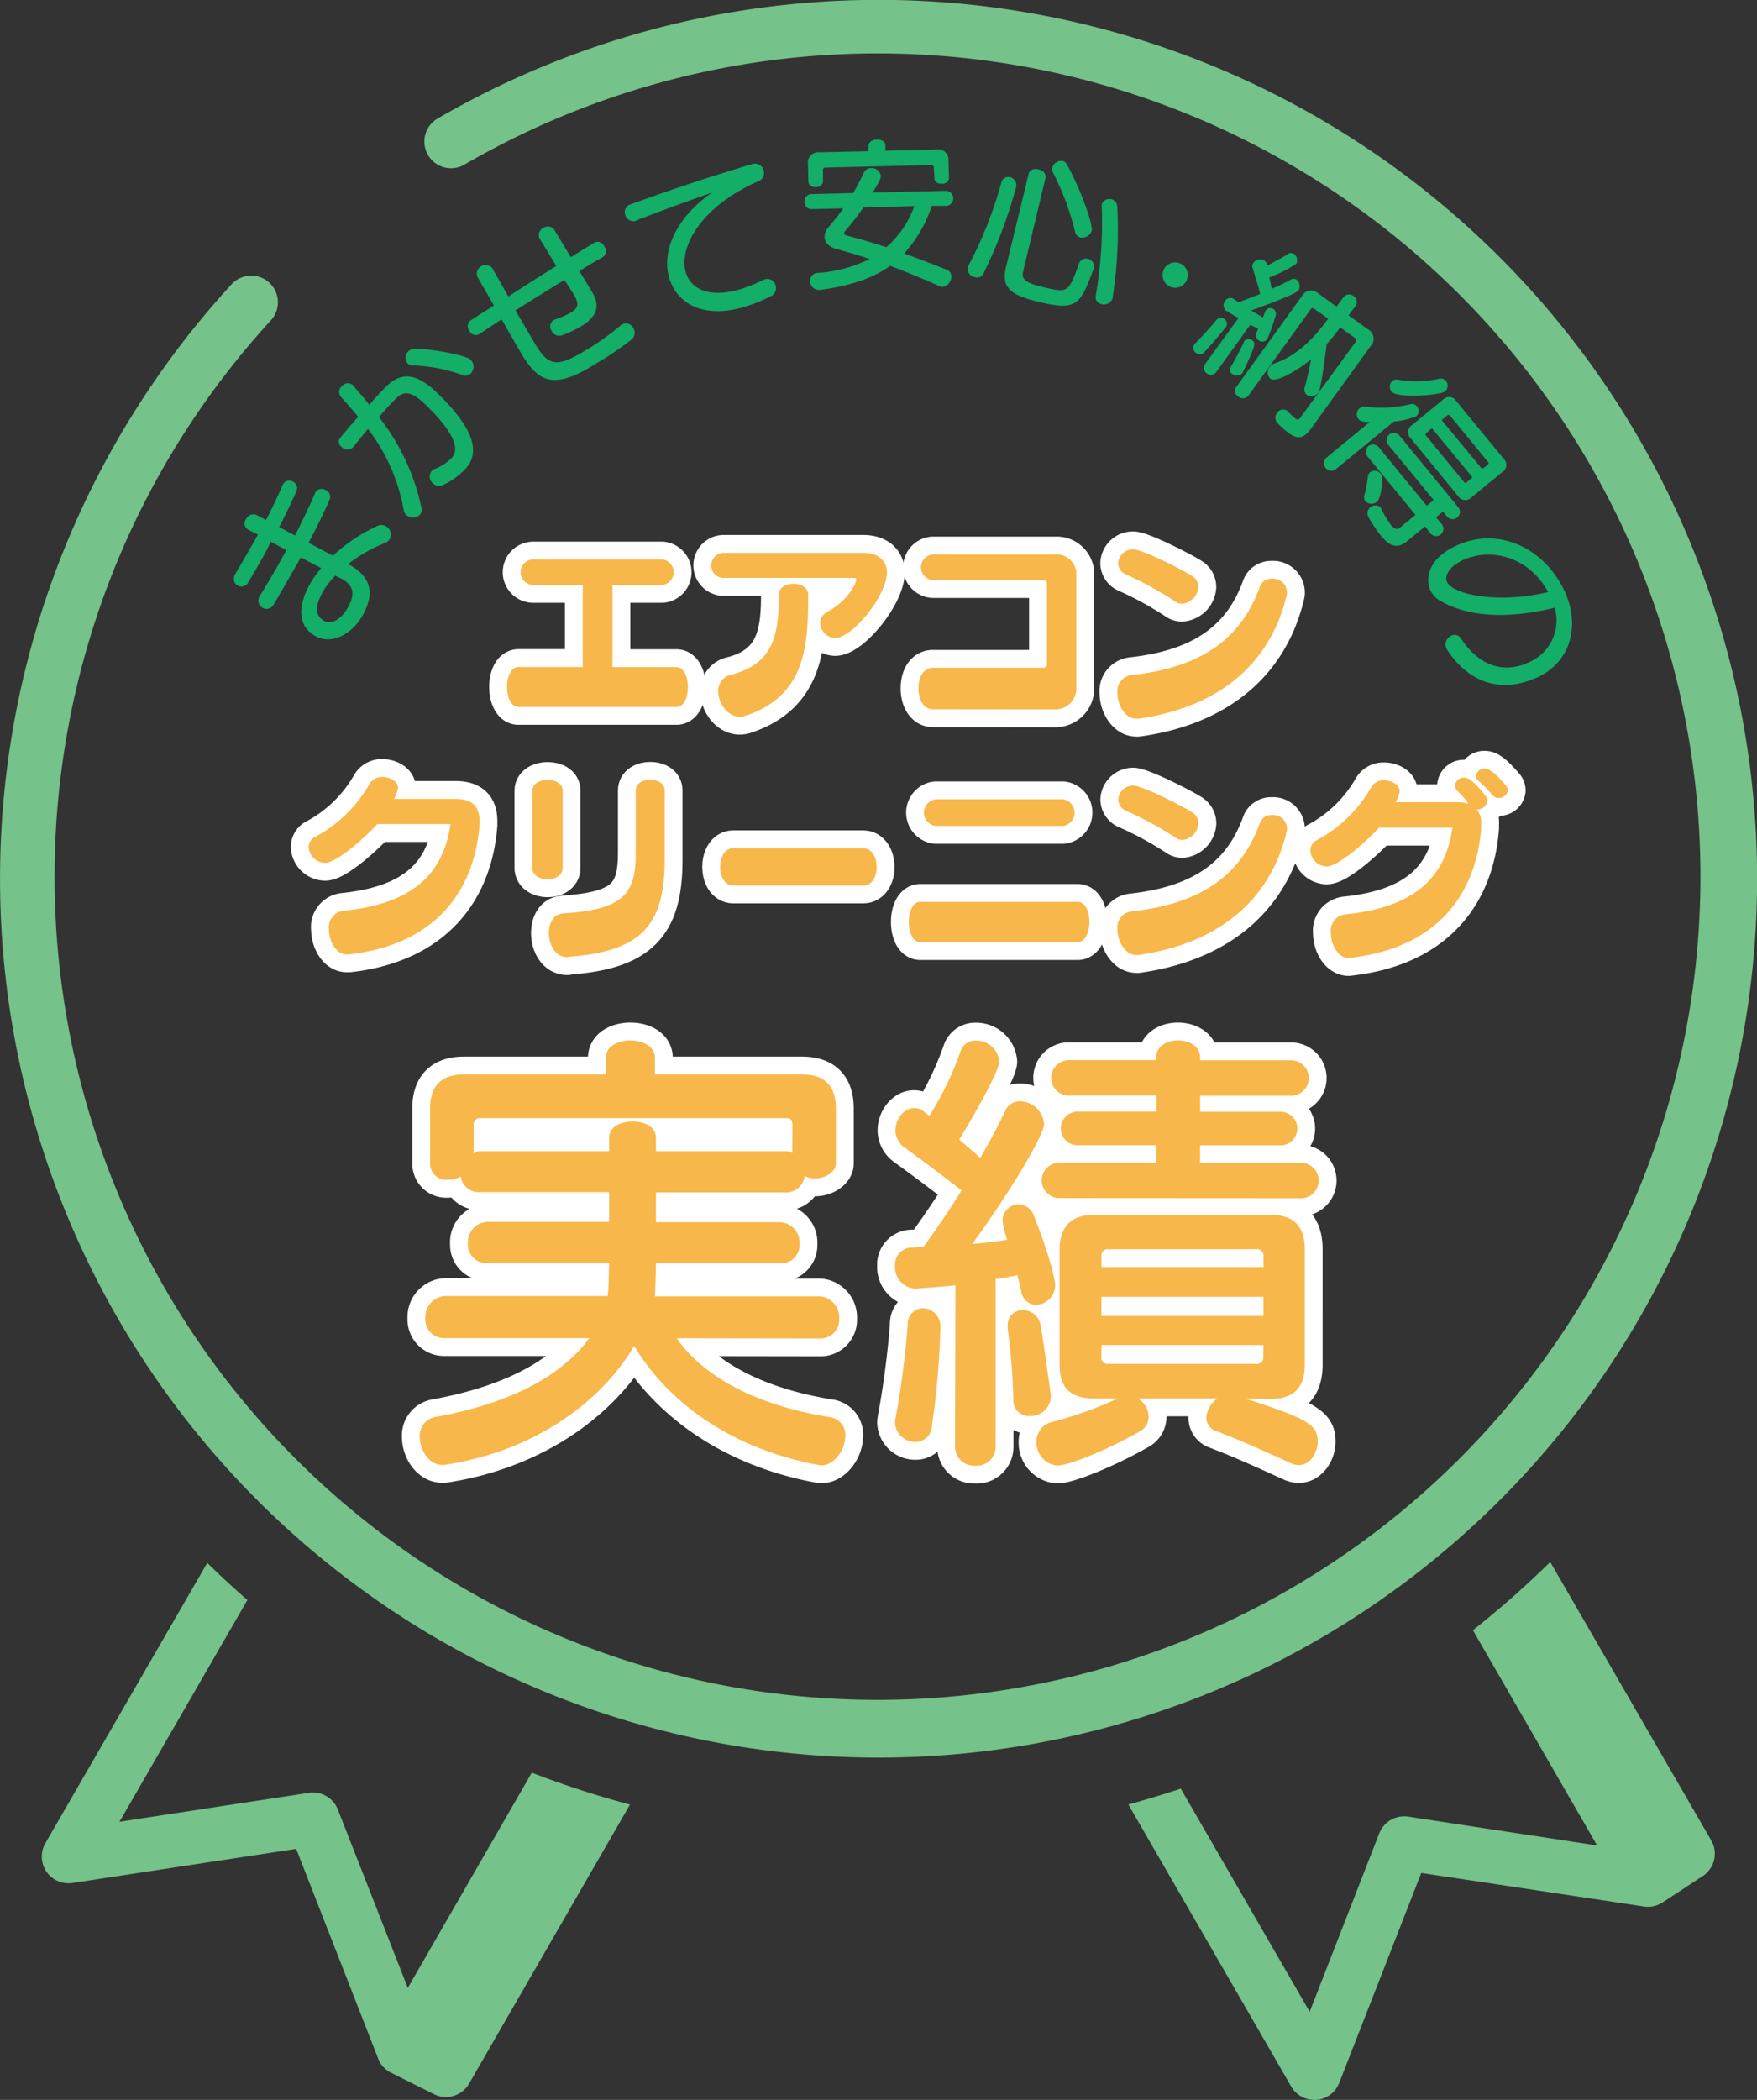 <svg xmlns="http://www.w3.org/2000/svg" viewBox="0 0 251.1 300"><rect x="0" y="0" width="251.1" height="300" fill="#333333" stroke="none"/><g id="レイヤー_2" data-name="レイヤー 2"><g id="レイヤー_1-2" data-name="レイヤー 1"><path d="M76,253.25,58.28,284l-10-25.49a3.81,3.81,0,0,0-4.13-2.38l-27.07,4.13,18.28-31.68c-2-1.72-3.88-3.48-5.74-5.3l-23.11,40A3.82,3.82,0,0,0,10.44,269l31.89-4.86,11.73,30a3.76,3.76,0,0,0,1.87,2l0,0,6.1,3.05a3.81,3.81,0,0,0,5-1.5l23-39.88A138.24,138.24,0,0,1,76,253.25Z" style="fill:#75c28a"/><path d="M221.55,223.15a136.52,136.52,0,0,1-11.05,9.75l17.75,30.75-27-4.12a3.82,3.82,0,0,0-4.13,2.38l-9.95,25.5-18.42-31.88c-2.47.82-5,1.58-7.49,2.27l23.27,40.29a3.82,3.82,0,0,0,3.3,1.91h.29a3.82,3.82,0,0,0,3.27-2.42l11.73-30L235,272.38a3.82,3.82,0,0,0,2.64-.61l0,0,5.71-3.75a3.81,3.81,0,0,0,1.21-5.09Z" style="fill:#75c28a"/><path d="M125.54,251.1A125.55,125.55,0,0,1,33.1,40.61a3.81,3.81,0,1,1,5.61,5.16,117.61,117.61,0,1,0,27.75-22.3,3.81,3.81,0,1,1-3.82-6.59,125.56,125.56,0,1,1,62.9,234.22Z" style="fill:#75c28a"/><path d="M50,80.72c3.53,2,3.26,4.63,1.82,7.21s-4.36,4.27-6.73,2.95c-2.64-1.47-2.51-4.38-.79-7.45l.09-.17a15.07,15.07,0,0,1,1.52-2.09L43,79.64l-1,1.73c-1,1.76-2,3.5-3,5.17a1.16,1.16,0,0,1-2-1.12l0-.06c1.11-1.79,2.23-3.71,3.29-5.61l.65-1.15-2.25-1.2L38,78.82c-.8,1.44-1.65,2.92-2.58,4.48a1.09,1.09,0,0,1-1.9-1.06l0-.06c1-1.71,1.93-3.27,2.78-4.8l.56-1c-.51-.26-1-.5-1.41-.73l0,0a1,1,0,0,1-.28-1.49,1.15,1.15,0,0,1,1.54-.57l1.31.7c.82-1.62,1.62-3.23,2.37-5l.07-.12a1,1,0,0,1,1.45-.33,1,1,0,0,1,.47,1.3c-.28.65-1.44,3.16-2.47,5.16.71.37,1.47.8,2.25,1.2,1.09-2.15,2.08-4.22,2.88-6.08l.05-.1a1.07,1.07,0,0,1,1.49-.28,1,1,0,0,1,.53,1.32c-.83,1.92-1.86,4-3,6.18l3.46,1.85A24.37,24.37,0,0,1,54,75.11a1.27,1.27,0,0,1,1.13.06A1.37,1.37,0,0,1,55.7,77a1.42,1.42,0,0,1-.71.58,22.15,22.15,0,0,0-5.24,3Zm-2.1,1.53a13.4,13.4,0,0,0-1.59,2l-.17.31c-1.14,2-1.14,3.4.2,4.15,1.14.63,2.55-.4,3.42-2s1-2.91-.89-4Z" style="fill:#13ae67"/><path d="M50.53,55.16c.78.89,1.53,1.78,2.24,2.66.78-.89,1.54-1.7,2.21-2.4,2.19-2.26,4.36-2.33,7.52.73,5.24,5.06,6.25,8.54,3.93,10.93a10.41,10.41,0,0,1-3.14,2.23,1.27,1.27,0,0,1-1.42-.26,1.24,1.24,0,0,1-.18-1.75,1.13,1.13,0,0,1,.46-.31,7.1,7.1,0,0,0,2.4-1.56c1.21-1.26.3-3.72-3.69-7.58-2.3-2.22-3.29-1.94-4.43-.76-.67.69-1.44,1.53-2.28,2.49a31.31,31.31,0,0,1,6.09,13,1.09,1.09,0,0,1-.27,1,1.41,1.41,0,0,1-1.9,0,1.23,1.23,0,0,1-.38-.73,26.53,26.53,0,0,0-5.1-11.57c-.69.82-1.39,1.68-2.09,2.58l-.07.07a1.2,1.2,0,0,1-1.66-.12.91.91,0,0,1-.15-1.27c.85-1,1.73-2.07,2.57-3-.77-.94-1.6-1.88-2.51-2.88a1.09,1.09,0,0,1,.18-1.48,1.07,1.07,0,0,1,1.58-.14Zm16.76-1.82a1.09,1.09,0,0,1-1.22.24A22.66,22.66,0,0,0,59,52.21a1.07,1.07,0,0,1-.72-.27,1.27,1.27,0,0,1,.07-1.74,1.4,1.4,0,0,1,1.1-.39c2.46.08,7.14.92,7.85,1.61A1.4,1.4,0,0,1,67.29,53.34Z" style="fill:#13ae67"/><path d="M84.37,52.44c-5.24,3.11-7.41,2.13-9.72-1.69l-.32-.52-2.64-4.6c-1.1.7-2.16,1.42-3.22,2.12l0,0a1,1,0,0,1-1.4-.53,1,1,0,0,1,.16-1.42c1.08-.72,2.23-1.43,3.36-2.15l-2.36-4.09a1.25,1.25,0,0,1,2.1-1.28l2.32,4.07C73.19,42,77,39.56,79.5,38l-2.37-3.9a1.12,1.12,0,0,1,.52-1.53,1.1,1.1,0,0,1,1.57.27l2.36,3.9c1.14-.72,2.27-1.4,3.38-2.08a1,1,0,0,1,1.39.52,1.09,1.09,0,0,1-.17,1.54l0,0c-1.1.61-2.24,1.28-3.38,2l1.77,2.91c1.22,2,.86,3.57-1.55,5a16.35,16.35,0,0,1-2.57,1.23,1.22,1.22,0,0,1-1.59-.53,1.12,1.12,0,0,1,.25-1.59.91.91,0,0,1,.17-.08,15.93,15.93,0,0,0,2.31-1c1.15-.7,1.16-1.37.31-2.76L80.67,40c-2.29,1.38-4.63,2.85-7,4.35L76.39,49l.21.34c1.76,2.91,3,3.09,6.5,1.07l.73-.44A38.17,38.17,0,0,0,88.7,46.5a.7.7,0,0,1,.19-.14,1.15,1.15,0,0,1,1.6.49,1.25,1.25,0,0,1-.28,1.69,43.11,43.11,0,0,1-5,3.38Z" style="fill:#13ae67"/><path d="M90.92,31.53a1.21,1.21,0,0,1-1.57-.85,1.15,1.15,0,0,1,.7-1.46c4.39-1.59,9.5-3.4,17.49-5.79a1.27,1.27,0,0,1,1.59.91,1.25,1.25,0,0,1-.75,1.55C100.24,29.46,97,35.26,98,38.87c.7,2.41,3.29,3.77,7.78,2.46A22.83,22.83,0,0,0,109.07,40a1,1,0,0,1,.24-.1,1.23,1.23,0,0,1,1.54.88,1.29,1.29,0,0,1-.75,1.57,23.78,23.78,0,0,1-3.77,1.52c-6.08,1.76-9.68-.71-10.69-4.18-1.28-4.4,1.75-9.22,6.14-12.17-4.1,1.41-7.47,2.66-10.72,3.93Z" style="fill:#13ae67"/><path d="M133.17,29.41a19.47,19.47,0,0,1-3.95,6.81c1.91.69,3.91,1.44,6.13,2.33a1,1,0,0,1,.61.89A1.51,1.51,0,0,1,134.72,41a.87.87,0,0,1-.38-.08c-2.32-1.06-4.68-2-7.11-2.95-2.4,1.73-5.58,2.85-10,3.45h-.16a1.26,1.26,0,0,1-1.29-1.27,1.08,1.08,0,0,1,1-1.15,19.77,19.77,0,0,0,7.51-2c-1.59-.53-3.21-1-4.85-1.46-1-.29-1.58-.94-1.6-1.67a2.18,2.18,0,0,1,.58-1.43c.76-.89,1.47-1.78,2.09-2.67l-4.52.11a1,1,0,0,1-1-1.07,1,1,0,0,1,.94-1.08l6-.15c.57-1,1.07-1.94,1.54-2.94a1.05,1.05,0,0,1,1-.62,1.32,1.32,0,0,1,1.42,1.1c0,.36-.17.74-1.17,2.39l10.51-.25a1.08,1.08,0,0,1,.05,2.15Zm.29-5.48c0-.24-.27-.35-.5-.35l-15,.36a.32.32,0,0,0-.35.36l0,1.61c0,.52-.5.82-1,.83s-1.07-.26-1.08-.78l-.06-2.45a1.5,1.5,0,0,1,1.66-1.75l7-.16,0-.76c0-.59.6-.89,1.19-.9s1.21.25,1.22.84l0,.76,7.27-.18A1.5,1.5,0,0,1,135.56,23l.06,2.44c0,.52-.5.81-1,.82s-1.07-.25-1.08-.77Zm-10.07,5.72A38.78,38.78,0,0,1,120.78,33a.41.41,0,0,0-.14.31.37.37,0,0,0,.32.33c2,.52,3.83,1.06,5.71,1.68a14.09,14.09,0,0,0,4-5.88Z" style="fill:#13ae67"/><path d="M145.21,26.75a67.47,67.47,0,0,1-4.66,12.32,1,1,0,0,1-1.25.52,1.23,1.23,0,0,1-1-1.38c0-.09.08-.2.12-.29A58.51,58.51,0,0,0,143.13,26a1,1,0,0,1,1.19-.69,1.18,1.18,0,0,1,.91,1.38Zm11,11.86c-1.84,5-2.39,5.8-7.74,4.52-4.27-1-5.36-2.15-4.69-5L147,24.85c.15-.65.82-.8,1.42-.66s1.1.58,1,1.22l-3.15,13.17C146,39.63,146,40.29,149,41c3.61.86,3.68.87,5.17-3.24a1.09,1.09,0,0,1,1.31-.8,1.17,1.17,0,0,1,.83,1.48Zm-1.82-4.68a1,1,0,0,1-.74-.78,38.15,38.15,0,0,0-3.17-8.51,1,1,0,0,1-.09-.72,1.32,1.32,0,0,1,1.5-.91.89.89,0,0,1,.57.46c2,3.55,3.77,8.62,3.56,9.49A1.42,1.42,0,0,1,154.43,33.93Zm4.64,8.64a1.33,1.33,0,0,1-1.65.87,1,1,0,0,1-.78-1.21,60.15,60.15,0,0,0,.85-12.69,1.61,1.61,0,0,1,0-.33,1.14,1.14,0,0,1,2.22.24,62.46,62.46,0,0,1-.65,13Z" style="fill:#13ae67"/><path d="M166.33,38.48a1.81,1.81,0,1,1,.84,2.46A1.85,1.85,0,0,1,166.33,38.48Z" style="fill:#13ae67"/><path d="M170.76,49.12c1.33-1.37,2.48-2.67,3.11-3.43a.75.75,0,0,1,1.07-.14.83.83,0,0,1,.27,1.16l0,0c-.63.79-1.86,2.29-3.12,3.63a.88.88,0,0,1-1.16.07.85.85,0,0,1-.24-1.2ZM177,45.43c-.67-.36-1.23-.71-1.67-1l-.06,0a1,1,0,0,1-.15-1.48.83.83,0,0,1,1.23-.21c.19.13.44.28.67.45,1-.39,2.07-.78,3.07-1.19-.21-.92-.68-2.45-1.07-3.69a.84.84,0,0,1,.13-.78,1.18,1.18,0,0,1,1.56-.3,1,1,0,0,1,.37.7,28.55,28.55,0,0,0,3-1.65.75.75,0,0,1,.85,0,1.1,1.1,0,0,1,.3,1.44,19.64,19.64,0,0,1-3.82,1.9c.13.62.24,1.16.33,1.64a25.06,25.06,0,0,0,2.72-1.3.75.75,0,0,1,.85,0,1.19,1.19,0,0,1,.26,1.54c-.43.59-6.32,2.69-6.75,2.85.56.35,1.14.68,1.66,1,.13-.29.36-.9.41-1a.8.8,0,0,1,1.12-.18.85.85,0,0,1,.27,1,27.51,27.51,0,0,1-1.17,3.29.88.88,0,0,1-1.25.15.87.87,0,0,1-.29-1.09,4,4,0,0,0,.23-.56l-1.12-.55-4.95,6.86a1,1,0,0,1-1.59-1.15Zm-.91,8a.71.71,0,0,1-.2-1,37.63,37.63,0,0,0,1.88-3.57.93.93,0,0,1,.07-.15.75.75,0,0,1,1.08-.13c.58.42.56.69-1.3,4.6,0,0-.05.11-.08.15A1.06,1.06,0,0,1,176.09,53.4Zm17.67-4.61a.32.32,0,0,0-.08-.5l-2.15-1.55-.28.39a22.32,22.32,0,0,1-1.65,2s-.75,6.33-1.18,6.93a1.24,1.24,0,0,1-1.63.36,1.09,1.09,0,0,1-.28-1.27c.29-1.08.6-2.49.87-3.87-1.31,1.13-4.85,3.5-5.83,2.79a1.22,1.22,0,0,1-.12-1.66,1.58,1.58,0,0,1,.78-.54c2.95-1,5.42-3.4,7.32-6l.28-.38-2-1.41a.31.31,0,0,0-.49.08l-8.94,12.38a1,1,0,0,1-1.4.09.93.93,0,0,1-.32-1.34l9.39-13a1.49,1.49,0,0,1,2.37-.38l2.59,1.86,1-1.34a1,1,0,0,1,1.43-.16,1,1,0,0,1,.29,1.41l-1,1.34,2.77,2a1.51,1.51,0,0,1,.39,2.38l-8.51,11.78c-1,1.4-1.85,1.64-3.21.66a12.7,12.7,0,0,1-1.58-1.41,1.06,1.06,0,0,1-.08-1.45,1,1,0,0,1,1.41-.35.54.54,0,0,1,.16.14,9,9,0,0,0,1.05,1c.33.24.5.16.72-.15Z" style="fill:#13ae67"/><path d="M195.74,60.3c-1.14,0-1.44-.23-1.63-.47a1.11,1.11,0,0,1,.2-1.51,1,1,0,0,1,.82-.22,17.82,17.82,0,0,0,6.38-.34.91.91,0,0,1,1,.3,1,1,0,0,1-.1,1.4,10.35,10.35,0,0,1-3.2.76l-8.36,6.86a1.07,1.07,0,0,1-1.35-1.64ZM195,70.73a22.63,22.63,0,0,0,.5-2.67.92.92,0,0,1,.33-.61,1.07,1.07,0,0,1,1.47.2,1.13,1.13,0,0,1,.25.86c-.05.84-.21,2.72-.8,3.2a1.21,1.21,0,0,1-1.62-.11A.92.92,0,0,1,195,70.73Zm8.66,4.48-2.56,2.1c-1.24,1-2.29,1-3.76-.79a19.73,19.73,0,0,1-1.77-2.65,1.13,1.13,0,0,1,1.7-1.42.32.32,0,0,1,.08.14A15,15,0,0,0,198.79,75c.65.78,1,.63,1.33.35l2.17-1.79-6.86-8.36a1,1,0,0,1,1.6-1.32l6.87,8.37,1-.8-6.5-7.91A1,1,0,0,1,200,62.22l8.41,10.25a1,1,0,0,1-1.61,1.32l-.57-.7-1,.8.82,1a1,1,0,0,1-1.61,1.32ZM199,54.41a.94.94,0,0,1,.8-.17,15.27,15.27,0,0,0,5.79-.11,1,1,0,0,1,1.06.29,1.12,1.12,0,0,1-.11,1.5c-.62.51-6.82,1.08-7.69,0A1.12,1.12,0,0,1,199,54.41Zm2.63,8.23a1.21,1.21,0,0,1,.19-1.93l4.38-3.59a1.2,1.2,0,0,1,1.93.19l6.75,8.21a1.21,1.21,0,0,1-.19,1.93l-4.39,3.6a1.21,1.21,0,0,1-1.93-.19Zm8.8,5.55-5.78-7-.82.68a.25.25,0,0,0,0,.4l5.42,6.61a.26.26,0,0,0,.4,0Zm2.21-1.81a.25.25,0,0,0,0-.4l-5.42-6.61a.25.25,0,0,0-.4,0l-.79.64,5.79,7Z" style="fill:#13ae67"/><path d="M219.28,96.94c-4.95,2.13-9.46.44-12.39-4a1.23,1.23,0,0,1-.14-.25,1.39,1.39,0,0,1,.65-1.88,1.09,1.09,0,0,1,1.44.47c2.8,4.2,6.34,4.74,9.29,3.5l.21-.1a6.5,6.5,0,0,0,3.85-7.86c-6.64,1.63-12.25,1.35-16.28-.94a3.38,3.38,0,0,1-1.51-1.6c-.54-1.18-.78-4.27,3.8-6.36,6-2.74,12.6.39,15.45,6.65,2.13,4.66,1,10-4.13,12.3ZM209,80.05l-.42.22c-1.41.77-2.19,2-1.77,2.89.74,1.63,6.79,3.21,14.45,1.43C218.62,79.76,213.38,78.07,209,80.05Z" style="fill:#13ae67"/><path d="M74.1,101c-1.09,0-1.64-1.44-1.64-2.87s.55-2.84,1.64-2.84h9.18V83.57H76.22a1.82,1.82,0,0,1,0-3.64H94.64a1.83,1.83,0,0,1,0,3.64H87.53V95.31h9.15c1.09,0,1.63,1.43,1.63,2.84S97.77,101,96.68,101Z" style="fill:#fff"/><path d="M103.31,82.57a1.8,1.8,0,0,1,0-3.59h20.08c2.13,0,3.36,1.12,3.36,2.79,0,3.32-4.94,9.38-7.4,9.38A2.22,2.22,0,0,1,117.22,89a1.79,1.79,0,0,1,1-1.58c3.36-1.87,4.16-4.31,4.16-4.65,0-.12-.09-.2-.26-.2Zm2.44,19.83c-1.78,0-3.1-1.9-3.1-3.59a2.36,2.36,0,0,1,1.92-2.44c6-1.55,6.74-5.8,6.74-11.45,0-1,1.07-1.52,2.1-1.52s2.09.52,2.09,1.52c0,7.12-.26,14.43-8.92,17.33A2.86,2.86,0,0,1,105.75,102.4Z" style="fill:#fff"/><path d="M133.32,101.33c-1.37,0-2.06-1.46-2.06-3s.69-2.93,2.06-2.93h15.84a.49.49,0,0,0,.46-.43V83.26a.45.45,0,0,0-.46-.38H133.32a1.84,1.84,0,0,1,0-3.67h17.51a2.83,2.83,0,0,1,3,2.61V98.35a3,3,0,0,1-3,3Z" style="fill:#fff"/><path d="M162.68,102.68a1.06,1.06,0,0,1-.29,0c-1.58,0-2.7-1.95-2.7-3.7a2.3,2.3,0,0,1,2-2.53c10.39-1.12,15.81-5.5,18.39-12.71a1.71,1.71,0,0,1,1.69-1.06,2,2,0,0,1,2.16,1.9,1.49,1.49,0,0,1-.06.51C181.61,94.53,174.56,101,162.68,102.68ZM168.07,86A50.41,50.41,0,0,0,161,82.11a1.8,1.8,0,0,1-1.2-1.64,2.12,2.12,0,0,1,2.12-2c1.29,0,6.94,2.87,8.35,3.76a1.85,1.85,0,0,1,1,1.63A2.57,2.57,0,0,1,169,86.24,1.46,1.46,0,0,1,168.07,86Z" style="fill:#fff"/><path d="M49.56,136.35c-1.52,0-2.55-1.89-2.55-3.58a2.34,2.34,0,0,1,2-2.64c9.9-1,14.31-5.17,15.38-12.4H53.93c-1.12,1.27-5.63,5.54-7.49,5.54A2.41,2.41,0,0,1,44.11,121a1.62,1.62,0,0,1,1-1.47A19.69,19.69,0,0,0,52.81,112a2,2,0,0,1,1.83-1c1.09,0,2.24.63,2.24,1.58a4.82,4.82,0,0,1-.57,1.55h8.78c2.49,0,3.44,1.17,3.44,3.18,0,.17,0,.35,0,.55-.72,9.29-6.17,17.1-18.73,18.5Z" style="fill:#fff"/><path d="M76.08,112.94c0-1,1.09-1.52,2.18-1.52s2.15.49,2.15,1.52V124c0,1.09-1.09,1.63-2.15,1.63s-2.18-.54-2.18-1.63Zm5,23.81c-1.72,0-2.64-1.77-2.64-3.47,0-1.37.63-2.69,2-2.78,8.52-.57,10.42-2.64,10.42-8.58v-9c0-1,1-1.52,2.06-1.52s2.07.49,2.07,1.52v10c0,9.36-3.47,13-13.69,13.77Z" style="fill:#fff"/><path d="M104.8,126.51c-1.26,0-1.89-1.35-1.89-2.67s.63-2.66,1.89-2.66h18.56c1.27,0,1.93,1.34,1.93,2.69s-.63,2.64-1.93,2.64Z" style="fill:#fff"/><path d="M131.54,134.6c-1.11,0-1.66-1.43-1.66-2.89s.55-2.87,1.66-2.87H154c1.12,0,1.69,1.43,1.69,2.87s-.57,2.89-1.69,2.89ZM133.73,118a1.92,1.92,0,0,1,0-3.81h18.16a1.92,1.92,0,0,1,0,3.81Z" style="fill:#fff"/><path d="M162.68,136.44a1.06,1.06,0,0,1-.29,0c-1.58,0-2.7-1.95-2.7-3.7a2.3,2.3,0,0,1,2-2.53c10.39-1.12,15.81-5.51,18.39-12.71a1.7,1.7,0,0,1,1.69-1.06,2,2,0,0,1,2.16,1.89,1.51,1.51,0,0,1-.06.52C181.61,128.29,174.56,134.72,162.68,136.44Zm5.39-16.73a49.4,49.4,0,0,0-7.06-3.84,1.82,1.82,0,0,1-1.2-1.64,2.13,2.13,0,0,1,2.12-2c1.29,0,6.94,2.87,8.35,3.76a1.87,1.87,0,0,1,1,1.64A2.57,2.57,0,0,1,169,120,1.52,1.52,0,0,1,168.07,119.71Z" style="fill:#fff"/><path d="M192.75,136.87c-1.52,0-2.55-1.89-2.55-3.59a2.35,2.35,0,0,1,2-2.64c9.9-1,14.32-5.16,15.38-12.39h-10.5c-1.12,1.26-5.62,5.54-7.49,5.54a2.41,2.41,0,0,1-2.32-2.3,1.6,1.6,0,0,1,.94-1.46,19.65,19.65,0,0,0,7.75-7.55,2,2,0,0,1,1.84-1c1.09,0,2.24.63,2.24,1.57a4.59,4.59,0,0,1-.58,1.55h8.78a5.28,5.28,0,0,1,1.61.23,11,11,0,0,0-1.52-1.8,1.18,1.18,0,0,1-.38-.84,1.23,1.23,0,0,1,1.3-1.09c.74,0,1.6.78,3.06,2.61a1.1,1.1,0,0,1,.26.69,1.44,1.44,0,0,1-1.49,1.24,3.17,3.17,0,0,1,.6,2.09c0,.2,0,.4,0,.6-.72,9.3-6.17,17.1-18.74,18.51ZM214.18,114a1.22,1.22,0,0,1-1-.52,14.7,14.7,0,0,0-1.81-1.86,1,1,0,0,1-.43-.8,1.19,1.19,0,0,1,1.26-1c.46,0,1.15.21,3,2.38a1.12,1.12,0,0,1,.28.72A1.23,1.23,0,0,1,214.18,114Z" style="fill:#fff"/><path d="M74.1,101c-1.09,0-1.64-1.44-1.64-2.87s.55-2.84,1.64-2.84h9.18V83.57H76.22a1.82,1.82,0,0,1,0-3.64H94.64a1.83,1.83,0,0,1,0,3.64H87.53V95.31h9.15c1.09,0,1.63,1.43,1.63,2.84S97.77,101,96.68,101Z" style="fill:none;stroke:#fff;stroke-linecap:round;stroke-linejoin:round;stroke-width:5.099px"/><path d="M103.31,82.57a1.8,1.8,0,0,1,0-3.59h20.08c2.13,0,3.36,1.12,3.36,2.79,0,3.32-4.94,9.38-7.4,9.38A2.22,2.22,0,0,1,117.22,89a1.79,1.79,0,0,1,1-1.58c3.36-1.87,4.16-4.31,4.16-4.65,0-.12-.09-.2-.26-.2Zm2.44,19.83c-1.78,0-3.1-1.9-3.1-3.59a2.36,2.36,0,0,1,1.92-2.44c6-1.55,6.74-5.8,6.74-11.45,0-1,1.07-1.52,2.1-1.52s2.09.52,2.09,1.52c0,7.12-.26,14.43-8.92,17.33A2.86,2.86,0,0,1,105.75,102.4Z" style="fill:none;stroke:#fff;stroke-linecap:round;stroke-linejoin:round;stroke-width:5.099px"/><path d="M133.32,101.33c-1.37,0-2.06-1.46-2.06-3s.69-2.93,2.06-2.93h15.84a.49.49,0,0,0,.46-.43V83.26a.45.45,0,0,0-.46-.38H133.32a1.84,1.84,0,0,1,0-3.67h17.51a2.83,2.83,0,0,1,3,2.61V98.35a3,3,0,0,1-3,3Z" style="fill:none;stroke:#fff;stroke-linecap:round;stroke-linejoin:round;stroke-width:5.099px"/><path d="M162.68,102.68a1.06,1.06,0,0,1-.29,0c-1.58,0-2.7-1.95-2.7-3.7a2.3,2.3,0,0,1,2-2.53c10.39-1.12,15.81-5.5,18.39-12.71a1.71,1.71,0,0,1,1.69-1.06,2,2,0,0,1,2.16,1.9,1.49,1.49,0,0,1-.06.51C181.61,94.53,174.56,101,162.68,102.68ZM168.07,86A50.41,50.41,0,0,0,161,82.11a1.8,1.8,0,0,1-1.2-1.64,2.12,2.12,0,0,1,2.12-2c1.29,0,6.94,2.87,8.35,3.76a1.85,1.85,0,0,1,1,1.63A2.57,2.57,0,0,1,169,86.24,1.46,1.46,0,0,1,168.07,86Z" style="fill:none;stroke:#fff;stroke-linecap:round;stroke-linejoin:round;stroke-width:5.099px"/><path d="M49.56,136.35c-1.52,0-2.55-1.89-2.55-3.58a2.34,2.34,0,0,1,2-2.64c9.9-1,14.31-5.17,15.38-12.4H53.93c-1.12,1.27-5.63,5.54-7.49,5.54A2.41,2.41,0,0,1,44.11,121a1.62,1.62,0,0,1,1-1.47A19.69,19.69,0,0,0,52.81,112a2,2,0,0,1,1.83-1c1.09,0,2.24.63,2.24,1.58a4.82,4.82,0,0,1-.57,1.55h8.78c2.49,0,3.44,1.17,3.44,3.18,0,.17,0,.35,0,.55-.72,9.29-6.17,17.1-18.73,18.5Z" style="fill:none;stroke:#fff;stroke-linecap:round;stroke-linejoin:round;stroke-width:5.099px"/><path d="M76.08,112.94c0-1,1.09-1.52,2.18-1.52s2.15.49,2.15,1.52V124c0,1.09-1.09,1.63-2.15,1.63s-2.18-.54-2.18-1.63Zm5,23.81c-1.72,0-2.64-1.77-2.64-3.47,0-1.37.63-2.69,2-2.78,8.52-.57,10.42-2.64,10.42-8.58v-9c0-1,1-1.52,2.06-1.52s2.07.49,2.07,1.52v10c0,9.36-3.47,13-13.69,13.77Z" style="fill:none;stroke:#fff;stroke-linecap:round;stroke-linejoin:round;stroke-width:5.099px"/><path d="M104.8,126.51c-1.26,0-1.89-1.35-1.89-2.67s.63-2.66,1.89-2.66h18.56c1.27,0,1.93,1.34,1.93,2.69s-.63,2.64-1.93,2.64Z" style="fill:none;stroke:#fff;stroke-linecap:round;stroke-linejoin:round;stroke-width:5.099px"/><path d="M131.54,134.6c-1.11,0-1.66-1.43-1.66-2.89s.55-2.87,1.66-2.87H154c1.12,0,1.69,1.43,1.69,2.87s-.57,2.89-1.69,2.89ZM133.73,118a1.92,1.92,0,0,1,0-3.81h18.16a1.92,1.92,0,0,1,0,3.81Z" style="fill:none;stroke:#fff;stroke-linecap:round;stroke-linejoin:round;stroke-width:5.099px"/><path d="M162.68,136.44a1.06,1.06,0,0,1-.29,0c-1.58,0-2.7-1.95-2.7-3.7a2.3,2.3,0,0,1,2-2.53c10.39-1.12,15.81-5.51,18.39-12.71a1.7,1.7,0,0,1,1.69-1.06,2,2,0,0,1,2.16,1.89,1.51,1.51,0,0,1-.06.52C181.61,128.29,174.56,134.72,162.68,136.44Zm5.39-16.73a49.4,49.4,0,0,0-7.06-3.84,1.82,1.82,0,0,1-1.2-1.64,2.13,2.13,0,0,1,2.12-2c1.29,0,6.94,2.87,8.35,3.76a1.87,1.87,0,0,1,1,1.64A2.57,2.57,0,0,1,169,120,1.52,1.52,0,0,1,168.07,119.71Z" style="fill:none;stroke:#fff;stroke-linecap:round;stroke-linejoin:round;stroke-width:5.099px"/><path d="M192.75,136.87c-1.52,0-2.55-1.89-2.55-3.59a2.35,2.35,0,0,1,2-2.64c9.9-1,14.32-5.16,15.38-12.39h-10.5c-1.12,1.26-5.62,5.54-7.49,5.54a2.41,2.41,0,0,1-2.32-2.3,1.6,1.6,0,0,1,.94-1.46,19.65,19.65,0,0,0,7.75-7.55,2,2,0,0,1,1.84-1c1.09,0,2.24.63,2.24,1.57a4.59,4.59,0,0,1-.58,1.55h8.78a5.28,5.28,0,0,1,1.61.23,11,11,0,0,0-1.52-1.8,1.18,1.18,0,0,1-.38-.84,1.23,1.23,0,0,1,1.3-1.09c.74,0,1.6.78,3.06,2.61a1.1,1.1,0,0,1,.26.69,1.44,1.44,0,0,1-1.49,1.24,3.17,3.17,0,0,1,.6,2.09c0,.2,0,.4,0,.6-.72,9.3-6.17,17.1-18.74,18.51ZM214.18,114a1.22,1.22,0,0,1-1-.52,14.7,14.7,0,0,0-1.81-1.86,1,1,0,0,1-.43-.8,1.19,1.19,0,0,1,1.26-1c.46,0,1.15.21,3,2.38a1.12,1.12,0,0,1,.28.72A1.23,1.23,0,0,1,214.18,114Z" style="fill:none;stroke:#fff;stroke-linecap:round;stroke-linejoin:round;stroke-width:5.099px"/><path d="M74.1,101c-1.09,0-1.64-1.44-1.64-2.87s.55-2.84,1.64-2.84h9.18V83.57H76.22a1.82,1.82,0,0,1,0-3.64H94.64a1.83,1.83,0,0,1,0,3.64H87.53V95.31h9.15c1.09,0,1.63,1.43,1.63,2.84S97.77,101,96.68,101Z" style="fill:#f8b74a"/><path d="M103.31,82.57a1.8,1.8,0,0,1,0-3.59h20.08c2.13,0,3.36,1.12,3.36,2.79,0,3.32-4.94,9.38-7.4,9.38A2.22,2.22,0,0,1,117.22,89a1.79,1.79,0,0,1,1-1.58c3.36-1.87,4.16-4.31,4.16-4.65,0-.12-.09-.2-.26-.2Zm2.44,19.83c-1.78,0-3.1-1.9-3.1-3.59a2.36,2.36,0,0,1,1.92-2.44c6-1.55,6.74-5.8,6.74-11.45,0-1,1.07-1.52,2.1-1.52s2.09.52,2.09,1.52c0,7.12-.26,14.43-8.92,17.33A2.86,2.86,0,0,1,105.75,102.4Z" style="fill:#f8b74a"/><path d="M133.32,101.33c-1.37,0-2.06-1.46-2.06-3s.69-2.93,2.06-2.93h15.84a.49.49,0,0,0,.46-.43V83.26a.45.45,0,0,0-.46-.38H133.32a1.84,1.84,0,0,1,0-3.67h17.51a2.83,2.83,0,0,1,3,2.61V98.35a3,3,0,0,1-3,3Z" style="fill:#f8b74a"/><path d="M162.68,102.68a1.06,1.06,0,0,1-.29,0c-1.58,0-2.7-1.95-2.7-3.7a2.3,2.3,0,0,1,2-2.53c10.39-1.12,15.81-5.5,18.39-12.71a1.71,1.71,0,0,1,1.69-1.06,2,2,0,0,1,2.16,1.9,1.49,1.49,0,0,1-.06.51C181.61,94.53,174.56,101,162.68,102.68ZM168.07,86A50.41,50.41,0,0,0,161,82.11a1.8,1.8,0,0,1-1.2-1.64,2.12,2.12,0,0,1,2.12-2c1.29,0,6.94,2.87,8.35,3.76a1.85,1.85,0,0,1,1,1.63A2.57,2.57,0,0,1,169,86.24,1.46,1.46,0,0,1,168.07,86Z" style="fill:#f8b74a"/><path d="M49.56,136.35c-1.52,0-2.55-1.89-2.55-3.58a2.34,2.34,0,0,1,2-2.64c9.9-1,14.31-5.17,15.38-12.4H53.93c-1.12,1.27-5.63,5.54-7.49,5.54A2.41,2.41,0,0,1,44.11,121a1.62,1.62,0,0,1,1-1.47A19.69,19.69,0,0,0,52.81,112a2,2,0,0,1,1.83-1c1.09,0,2.24.63,2.24,1.58a4.82,4.82,0,0,1-.57,1.55h8.78c2.49,0,3.44,1.17,3.44,3.18,0,.17,0,.35,0,.55-.72,9.29-6.17,17.1-18.73,18.5Z" style="fill:#f8b74a"/><path d="M76.08,112.94c0-1,1.09-1.52,2.18-1.52s2.15.49,2.15,1.52V124c0,1.09-1.09,1.63-2.15,1.63s-2.18-.54-2.18-1.63Zm5,23.81c-1.72,0-2.64-1.77-2.64-3.47,0-1.37.63-2.69,2-2.78,8.52-.57,10.42-2.64,10.42-8.58v-9c0-1,1-1.52,2.06-1.52s2.07.49,2.07,1.52v10c0,9.36-3.47,13-13.69,13.77Z" style="fill:#f8b74a"/><path d="M104.8,126.51c-1.26,0-1.89-1.35-1.89-2.67s.63-2.66,1.89-2.66h18.56c1.27,0,1.93,1.34,1.93,2.69s-.63,2.64-1.93,2.64Z" style="fill:#f8b74a"/><path d="M131.54,134.6c-1.11,0-1.66-1.43-1.66-2.89s.55-2.87,1.66-2.87H154c1.12,0,1.69,1.43,1.69,2.87s-.57,2.89-1.69,2.89ZM133.73,118a1.92,1.92,0,0,1,0-3.81h18.16a1.92,1.92,0,0,1,0,3.81Z" style="fill:#f8b74a"/><path d="M162.68,136.44a1.06,1.06,0,0,1-.29,0c-1.58,0-2.7-1.95-2.7-3.7a2.3,2.3,0,0,1,2-2.53c10.39-1.12,15.81-5.51,18.39-12.71a1.7,1.7,0,0,1,1.69-1.06,2,2,0,0,1,2.16,1.89,1.51,1.51,0,0,1-.06.52C181.61,128.29,174.56,134.72,162.68,136.44Zm5.39-16.73a49.4,49.4,0,0,0-7.06-3.84,1.82,1.82,0,0,1-1.2-1.64,2.13,2.13,0,0,1,2.12-2c1.29,0,6.94,2.87,8.35,3.76a1.87,1.87,0,0,1,1,1.64A2.57,2.57,0,0,1,169,120,1.52,1.52,0,0,1,168.07,119.71Z" style="fill:#f8b74a"/><path d="M192.75,136.87c-1.52,0-2.55-1.89-2.55-3.59a2.35,2.35,0,0,1,2-2.64c9.9-1,14.32-5.16,15.38-12.39h-10.5c-1.12,1.26-5.62,5.54-7.49,5.54a2.41,2.41,0,0,1-2.32-2.3,1.6,1.6,0,0,1,.94-1.46,19.65,19.65,0,0,0,7.75-7.55,2,2,0,0,1,1.84-1c1.09,0,2.24.63,2.24,1.57a4.59,4.59,0,0,1-.58,1.55h8.78a5.28,5.28,0,0,1,1.61.23,11,11,0,0,0-1.52-1.8,1.18,1.18,0,0,1-.38-.84,1.23,1.23,0,0,1,1.3-1.09c.74,0,1.6.78,3.06,2.61a1.1,1.1,0,0,1,.26.69,1.44,1.44,0,0,1-1.49,1.24,3.17,3.17,0,0,1,.6,2.09c0,.2,0,.4,0,.6-.72,9.3-6.17,17.1-18.74,18.51ZM214.18,114a1.22,1.22,0,0,1-1-.52,14.7,14.7,0,0,0-1.81-1.86,1,1,0,0,1-.43-.8,1.19,1.19,0,0,1,1.26-1c.46,0,1.15.21,3,2.38a1.12,1.12,0,0,1,.28.72A1.23,1.23,0,0,1,214.18,114Z" style="fill:#f8b74a"/><path d="M96.71,191.19c3.51,5.06,10.6,9.45,21.87,11.27a2.54,2.54,0,0,1,2.23,2.63c0,2-1.56,4.26-3.45,4.26-.13,0-.33-.07-.47-.07-12.89-2.43-21.67-9.32-26.26-17-4.39,7.49-13.57,14.92-27.07,17h-.4c-1.82,0-3.17-2.09-3.17-4a2.69,2.69,0,0,1,2.22-2.84c11.55-2.09,18.43-6.34,22-11.27H63.56a2.67,2.67,0,0,1-2.77-2.84,3,3,0,0,1,2.77-3.17H86.85c.14-.67.2-4.72.2-4.72H69.64a2.62,2.62,0,0,1-2.77-2.77,2.91,2.91,0,0,1,2.77-3.11H87.05v-4.25H68.56a2.55,2.55,0,0,1-2.7-2.23,3.49,3.49,0,0,1-1.82.47,2.31,2.31,0,0,1-2.57-2.29v-7.9q0-4.86,4.86-4.86H86.58v-2.36c0-1.69,1.76-2.5,3.51-2.5s3.51.81,3.51,2.5v2.36h21q4.86,0,4.86,4.86v7.83c0,1.22-1.49,2.16-2.91,2.16A3.11,3.11,0,0,1,115,168a2.68,2.68,0,0,1-2.77,2.36H93.74v4.25h17.75a2.91,2.91,0,0,1,2.77,3.11,2.62,2.62,0,0,1-2.77,2.77H93.74s-.07,3.71-.14,4.72h23.56a3,3,0,0,1,2.77,3.17,2.67,2.67,0,0,1-2.77,2.84Zm16.54-30.45c0-.67-.21-1-.88-1H68.69a.9.9,0,0,0-1,1v4c.27-.06.27-.27.88-.27H87.05v-1.89c0-1.62,1.69-2.36,3.38-2.36s3.31.74,3.31,2.36v1.89h18.49a1.33,1.33,0,0,1,1,.27Z" style="fill:#fff"/><path d="M136.55,183.63c-2,.2-3.92.33-5.61.47h-.2a3.08,3.08,0,0,1-2.83-3.24,2.43,2.43,0,0,1,2.49-2.63c.48,0,1-.07,1.56-.07,2-2.77,3.91-5.54,5.46-8.1-2-1.55-4.92-3.78-8.1-6.08a3.06,3.06,0,0,1-1.35-2.49c0-1.62,1.22-3.18,2.64-3.18a2.26,2.26,0,0,1,1.48.54,4.33,4.33,0,0,0,.74.54,44.82,44.82,0,0,0,4.46-9.24,2.19,2.19,0,0,1,2.16-1.49,3.32,3.32,0,0,1,3.37,3c0,1.42-4.25,8.77-5.73,11.14,1.14,1,2.22,1.89,3,2.63,1.49-2.57,2.7-4.86,3.58-6.75a2.29,2.29,0,0,1,2.09-1.35,3.52,3.52,0,0,1,3.45,3.24c0,1.69-5.27,10.33-10.26,17.15,1.68-.14,3.3-.34,5-.61a12.7,12.7,0,0,1-.67-2.64,2.34,2.34,0,0,1,2.29-2.42,2.41,2.41,0,0,1,2.23,1.75c2.43,6.14,3,9.25,3,9.79a2.83,2.83,0,0,1-2.7,2.83,2.19,2.19,0,0,1-2.16-2c-.14-.68-.34-1.42-.54-2.23-1,.2-2,.4-3.11.54v23.9a2.69,2.69,0,0,1-2.9,2.76,2.72,2.72,0,0,1-2.9-2.76ZM130.81,206a2.89,2.89,0,0,1-2.9-2.77c0-.2.06-.34.06-.54a125.51,125.51,0,0,0,1.76-13.5,2.2,2.2,0,0,1,2.16-2.29,2.54,2.54,0,0,1,2.5,2.7,113,113,0,0,1-1.22,14.17A2.33,2.33,0,0,1,130.81,206Zm19.37-6.48a2.87,2.87,0,0,1-3,2.77,2.23,2.23,0,0,1-2.36-2.37,91.3,91.3,0,0,0-.81-10.12v-.41a2.11,2.11,0,0,1,2.16-2.22,2.57,2.57,0,0,1,2.56,2.22c.61,3.65,1,6.82,1.42,9.72Zm27.75.27c8.77,2.83,10.39,3.71,10.39,6.14,0,1.69-1.15,3.38-2.7,3.38a2.65,2.65,0,0,1-1-.21c-3.71-1.68-7.09-3.24-10.8-4.65a2,2,0,0,1-1.42-1.89,3.56,3.56,0,0,1,1.62-2.77H162.6a3.15,3.15,0,0,1,1.56,2.63,2.41,2.41,0,0,1-1.29,2.09c-4.86,2.77-10.26,4.87-11.74,4.87a3.27,3.27,0,0,1-3-3.38,2.84,2.84,0,0,1,2.16-2.84,54.39,54.39,0,0,0,9.45-3.37h-3.44c-3.24,0-4.87-1.49-4.87-4.73V178.56c0-3.24,1.63-5,4.87-5h25.31q4.86,0,4.86,4.86V195q0,4.86-4.86,4.86Zm-26.67-28.62a2.54,2.54,0,0,1,0-5.07h14v-2.49H154a2.4,2.4,0,0,1,0-4.8h11.28v-2.29H152.75a2.53,2.53,0,0,1,0-5.06h12.49V151c0-1.55,1.55-2.36,3.1-2.36s3.17.81,3.17,2.36v.48h13a2.53,2.53,0,0,1,0,5.06h-13v2.29H183a2.4,2.4,0,0,1,0,4.8H171.51v2.49h14.25a2.54,2.54,0,1,1,0,5.07Zm29.3,8.3a.9.9,0,0,0-1-1H158.42a.89.89,0,0,0-1,1v1.55h23.15Zm0,5.8H157.41V188h23.15Zm0,6.89H157.41v1.69a.89.89,0,0,0,1,1h21.13a.9.9,0,0,0,1-1Z" style="fill:#fff"/><path d="M96.71,191.19c3.51,5.06,10.6,9.45,21.87,11.27a2.54,2.54,0,0,1,2.23,2.63c0,2-1.56,4.26-3.45,4.26-.13,0-.33-.07-.47-.07-12.89-2.43-21.67-9.32-26.26-17-4.39,7.49-13.57,14.92-27.07,17h-.4c-1.82,0-3.17-2.09-3.17-4a2.69,2.69,0,0,1,2.22-2.84c11.55-2.09,18.43-6.34,22-11.27H63.56a2.67,2.67,0,0,1-2.77-2.84,3,3,0,0,1,2.77-3.17H86.85c.14-.67.2-4.72.2-4.72H69.64a2.62,2.62,0,0,1-2.77-2.77,2.91,2.91,0,0,1,2.77-3.11H87.05v-4.25H68.56a2.55,2.55,0,0,1-2.7-2.23,3.49,3.49,0,0,1-1.82.47,2.31,2.31,0,0,1-2.57-2.29v-7.9q0-4.86,4.86-4.86H86.58v-2.36c0-1.69,1.76-2.5,3.51-2.5s3.51.81,3.51,2.5v2.36h21q4.86,0,4.86,4.86v7.83c0,1.22-1.49,2.16-2.91,2.16A3.11,3.11,0,0,1,115,168a2.68,2.68,0,0,1-2.77,2.36H93.74v4.25h17.75a2.91,2.91,0,0,1,2.77,3.11,2.62,2.62,0,0,1-2.77,2.77H93.74s-.07,3.71-.14,4.72h23.56a3,3,0,0,1,2.77,3.17,2.67,2.67,0,0,1-2.77,2.84Zm16.54-30.45c0-.67-.21-1-.88-1H68.69a.9.9,0,0,0-1,1v4c.27-.06.27-.27.88-.27H87.05v-1.89c0-1.62,1.69-2.36,3.38-2.36s3.31.74,3.31,2.36v1.89h18.49a1.33,1.33,0,0,1,1,.27Z" style="fill:none;stroke:#fff;stroke-linecap:round;stroke-linejoin:round;stroke-width:5.099px"/><path d="M136.55,183.63c-2,.2-3.92.33-5.61.47h-.2a3.08,3.08,0,0,1-2.83-3.24,2.43,2.43,0,0,1,2.49-2.63c.48,0,1-.07,1.56-.07,2-2.77,3.91-5.54,5.46-8.1-2-1.55-4.92-3.78-8.1-6.08a3.06,3.06,0,0,1-1.35-2.49c0-1.62,1.22-3.18,2.64-3.18a2.26,2.26,0,0,1,1.48.54,4.33,4.33,0,0,0,.74.54,44.82,44.82,0,0,0,4.46-9.24,2.19,2.19,0,0,1,2.16-1.49,3.32,3.32,0,0,1,3.37,3c0,1.42-4.25,8.77-5.73,11.14,1.14,1,2.22,1.89,3,2.63,1.49-2.57,2.7-4.86,3.58-6.75a2.29,2.29,0,0,1,2.09-1.35,3.52,3.52,0,0,1,3.45,3.24c0,1.69-5.27,10.33-10.26,17.15,1.68-.14,3.3-.34,5-.61a12.7,12.7,0,0,1-.67-2.64,2.34,2.34,0,0,1,2.29-2.42,2.41,2.41,0,0,1,2.23,1.75c2.43,6.14,3,9.25,3,9.79a2.83,2.83,0,0,1-2.7,2.83,2.19,2.19,0,0,1-2.16-2c-.14-.68-.34-1.42-.54-2.23-1,.2-2,.4-3.11.54v23.9a2.69,2.69,0,0,1-2.9,2.76,2.72,2.72,0,0,1-2.9-2.76ZM130.81,206a2.89,2.89,0,0,1-2.9-2.77c0-.2.06-.34.06-.54a125.51,125.51,0,0,0,1.76-13.5,2.2,2.2,0,0,1,2.16-2.29,2.54,2.54,0,0,1,2.5,2.7,113,113,0,0,1-1.22,14.17A2.33,2.33,0,0,1,130.81,206Zm19.37-6.48a2.87,2.87,0,0,1-3,2.77,2.23,2.23,0,0,1-2.36-2.37,91.3,91.3,0,0,0-.81-10.12v-.41a2.11,2.11,0,0,1,2.16-2.22,2.57,2.57,0,0,1,2.56,2.22c.61,3.65,1,6.82,1.42,9.72Zm27.75.27c8.77,2.83,10.39,3.71,10.39,6.14,0,1.69-1.15,3.38-2.7,3.38a2.65,2.65,0,0,1-1-.21c-3.71-1.68-7.09-3.24-10.8-4.65a2,2,0,0,1-1.42-1.89,3.56,3.56,0,0,1,1.62-2.77H162.6a3.15,3.15,0,0,1,1.56,2.63,2.41,2.41,0,0,1-1.29,2.09c-4.86,2.77-10.26,4.87-11.74,4.87a3.27,3.27,0,0,1-3-3.38,2.84,2.84,0,0,1,2.16-2.84,54.39,54.39,0,0,0,9.45-3.37h-3.44c-3.24,0-4.87-1.49-4.87-4.73V178.56c0-3.24,1.63-5,4.87-5h25.31q4.86,0,4.86,4.86V195q0,4.86-4.86,4.86Zm-26.67-28.62a2.54,2.54,0,0,1,0-5.07h14v-2.49H154a2.4,2.4,0,0,1,0-4.8h11.28v-2.29H152.75a2.53,2.53,0,0,1,0-5.06h12.49V151c0-1.55,1.55-2.36,3.1-2.36s3.17.81,3.17,2.36v.48h13a2.53,2.53,0,0,1,0,5.06h-13v2.29H183a2.4,2.4,0,0,1,0,4.8H171.51v2.49h14.25a2.54,2.54,0,1,1,0,5.07Zm29.3,8.3a.9.9,0,0,0-1-1H158.42a.89.89,0,0,0-1,1v1.55h23.15Zm0,5.8H157.41V188h23.15Zm0,6.89H157.41v1.69a.89.89,0,0,0,1,1h21.13a.9.9,0,0,0,1-1Z" style="fill:none;stroke:#fff;stroke-linecap:round;stroke-linejoin:round;stroke-width:5.099px"/><path d="M96.71,191.19c3.51,5.06,10.6,9.45,21.87,11.27a2.54,2.54,0,0,1,2.23,2.63c0,2-1.56,4.26-3.45,4.26-.13,0-.33-.07-.47-.07-12.89-2.43-21.67-9.32-26.26-17-4.39,7.49-13.57,14.92-27.07,17h-.4c-1.82,0-3.17-2.09-3.17-4a2.69,2.69,0,0,1,2.22-2.84c11.55-2.09,18.43-6.34,22-11.27H63.56a2.67,2.67,0,0,1-2.77-2.84,3,3,0,0,1,2.77-3.17H86.85c.14-.67.2-4.72.2-4.72H69.64a2.62,2.62,0,0,1-2.77-2.77,2.91,2.91,0,0,1,2.77-3.11H87.05v-4.25H68.56a2.55,2.55,0,0,1-2.7-2.23,3.49,3.49,0,0,1-1.82.47,2.31,2.31,0,0,1-2.57-2.29v-7.9q0-4.86,4.86-4.86H86.58v-2.36c0-1.69,1.76-2.5,3.51-2.5s3.51.81,3.51,2.5v2.36h21q4.86,0,4.86,4.86v7.83c0,1.22-1.49,2.16-2.91,2.16A3.11,3.11,0,0,1,115,168a2.68,2.68,0,0,1-2.77,2.36H93.74v4.25h17.75a2.91,2.91,0,0,1,2.77,3.11,2.62,2.62,0,0,1-2.77,2.77H93.74s-.07,3.71-.14,4.72h23.56a3,3,0,0,1,2.77,3.17,2.67,2.67,0,0,1-2.77,2.84Zm16.54-30.45c0-.67-.21-1-.88-1H68.69a.9.9,0,0,0-1,1v4c.27-.06.27-.27.88-.27H87.05v-1.89c0-1.62,1.69-2.36,3.38-2.36s3.31.74,3.31,2.36v1.89h18.49a1.33,1.33,0,0,1,1,.27Z" style="fill:#f8b74a"/><path d="M136.55,183.63c-2,.2-3.92.33-5.61.47h-.2a3.08,3.08,0,0,1-2.83-3.24,2.43,2.43,0,0,1,2.49-2.63c.48,0,1-.07,1.56-.07,2-2.77,3.91-5.54,5.46-8.1-2-1.55-4.92-3.78-8.1-6.08a3.06,3.06,0,0,1-1.35-2.49c0-1.62,1.22-3.18,2.64-3.18a2.26,2.26,0,0,1,1.48.54,4.33,4.33,0,0,0,.74.54,44.82,44.82,0,0,0,4.46-9.24,2.19,2.19,0,0,1,2.16-1.49,3.32,3.32,0,0,1,3.37,3c0,1.42-4.25,8.77-5.73,11.14,1.14,1,2.22,1.89,3,2.63,1.49-2.57,2.7-4.86,3.58-6.75a2.29,2.29,0,0,1,2.09-1.35,3.52,3.52,0,0,1,3.45,3.24c0,1.69-5.27,10.33-10.26,17.15,1.68-.14,3.3-.34,5-.61a12.7,12.7,0,0,1-.67-2.64,2.34,2.34,0,0,1,2.29-2.42,2.41,2.41,0,0,1,2.23,1.75c2.43,6.14,3,9.25,3,9.79a2.83,2.83,0,0,1-2.7,2.83,2.19,2.19,0,0,1-2.16-2c-.14-.68-.34-1.42-.54-2.23-1,.2-2,.4-3.11.54v23.9a2.69,2.69,0,0,1-2.9,2.76,2.72,2.72,0,0,1-2.9-2.76ZM130.81,206a2.89,2.89,0,0,1-2.9-2.77c0-.2.06-.34.06-.54a125.51,125.51,0,0,0,1.76-13.5,2.2,2.2,0,0,1,2.16-2.29,2.54,2.54,0,0,1,2.5,2.7,113,113,0,0,1-1.22,14.17A2.33,2.33,0,0,1,130.81,206Zm19.37-6.48a2.87,2.87,0,0,1-3,2.77,2.23,2.23,0,0,1-2.36-2.37,91.3,91.3,0,0,0-.81-10.12v-.41a2.11,2.11,0,0,1,2.16-2.22,2.57,2.57,0,0,1,2.56,2.22c.61,3.65,1,6.82,1.42,9.72Zm27.75.27c8.77,2.83,10.39,3.71,10.39,6.14,0,1.69-1.15,3.38-2.7,3.38a2.65,2.65,0,0,1-1-.21c-3.71-1.68-7.09-3.24-10.8-4.65a2,2,0,0,1-1.42-1.89,3.56,3.56,0,0,1,1.62-2.77H162.6a3.15,3.15,0,0,1,1.56,2.63,2.41,2.41,0,0,1-1.29,2.09c-4.86,2.77-10.26,4.87-11.74,4.87a3.27,3.27,0,0,1-3-3.38,2.84,2.84,0,0,1,2.16-2.84,54.39,54.39,0,0,0,9.45-3.37h-3.44c-3.24,0-4.87-1.49-4.87-4.73V178.56c0-3.24,1.63-5,4.87-5h25.31q4.86,0,4.86,4.86V195q0,4.86-4.86,4.86Zm-26.67-28.62a2.54,2.54,0,0,1,0-5.07h14v-2.49H154a2.4,2.4,0,0,1,0-4.8h11.28v-2.29H152.75a2.53,2.53,0,0,1,0-5.06h12.49V151c0-1.55,1.55-2.36,3.1-2.36s3.17.81,3.17,2.36v.48h13a2.53,2.53,0,0,1,0,5.06h-13v2.29H183a2.4,2.4,0,0,1,0,4.8H171.51v2.49h14.25a2.54,2.54,0,1,1,0,5.07Zm29.3,8.3a.9.9,0,0,0-1-1H158.42a.89.89,0,0,0-1,1v1.55h23.15Zm0,5.8H157.41V188h23.15Zm0,6.89H157.41v1.69a.89.89,0,0,0,1,1h21.13a.9.9,0,0,0,1-1Z" style="fill:#f8b74a"/></g></g></svg>